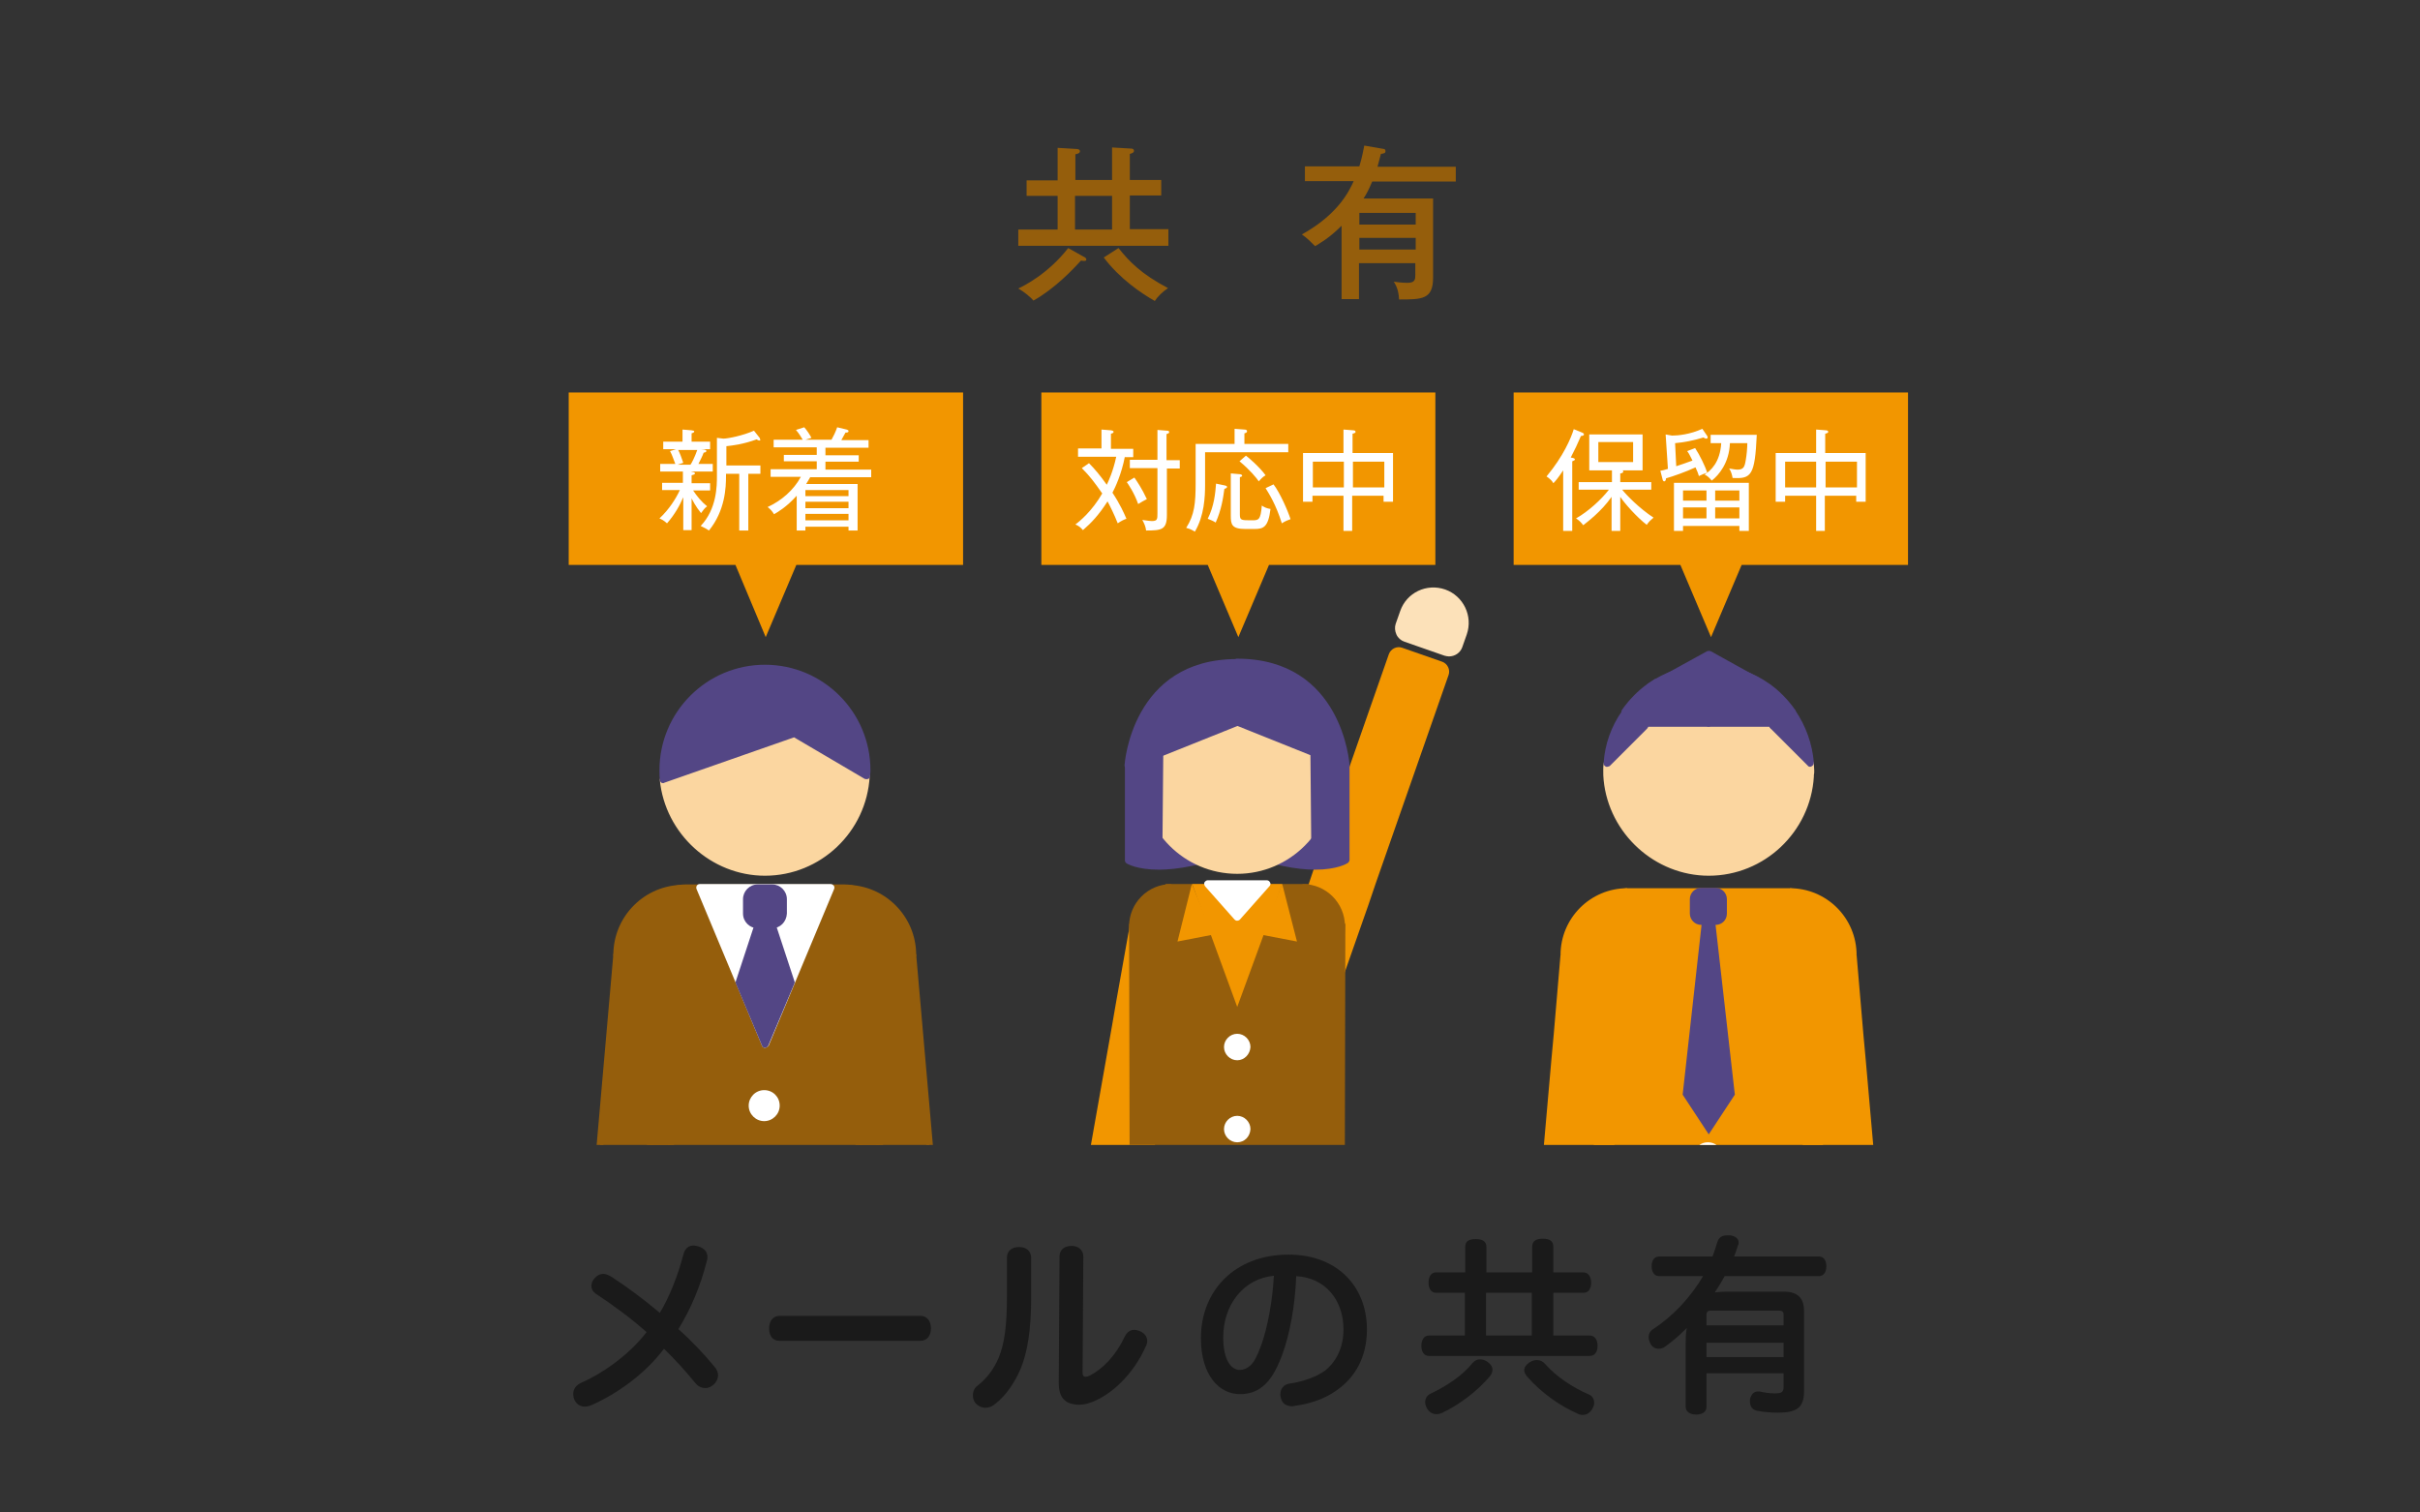 <?xml version="1.0" encoding="utf-8"?>
<!-- Generator: Adobe Illustrator 23.0.3, SVG Export Plug-In . SVG Version: 6.00 Build 0)  -->
<svg version="1.1" xmlns="http://www.w3.org/2000/svg" xmlns:xlink="http://www.w3.org/1999/xlink" x="0px" y="0px"
	 viewBox="0 0 640 400" style="enable-background:new 0 0 640 400;" xml:space="preserve">
<rect x="0" y="0" width="640" height="400" fill="#333333" stroke="none"/>
<style type="text/css">
	.st0{display:none;}
	.st1{fill:#1A1A1A;}
	.st2{fill:#955E0C;}
	.st3{clip-path:url(#SVGID_2_);}
	.st4{fill:#FBD6A0;}
	.st5{fill:#534685;}
	.st6{fill:#FFFFFF;}
	.st7{fill:#FCE1B9;}
	.st8{fill:#F29600;}
</style>
<g id="ガイドライン_2_" class="st0">
</g>
<g id="中心線" class="st0">
</g>
<g id="レイヤー_3">
	<g>
		<g>
			<path class="st1" d="M156.2,371.7c-0.5,0.2-1,0.3-1.5,0.3c-1.1,0-2.1-0.5-2.7-1.6c-0.3-0.6-0.4-1.2-0.4-1.8
				c0-1.2,0.7-2.2,1.9-2.8c5.7-2.5,12.6-7.2,17.5-13.5c-4.3-3.8-8.8-7.1-13.5-10.2c-0.7-0.5-1.1-1.2-1.1-2c0-0.7,0.3-1.5,0.9-2.1
				c0.6-0.7,1.4-1.1,2.2-1.1c0.7,0,1.4,0.3,2.1,0.7c4.2,2.7,8.6,6,12.9,9.6c2.6-4.3,4.7-9.7,6.2-15.3c0.4-1.7,1.4-2.5,2.7-2.5
				c0.4,0,0.8,0.1,1.2,0.2c1.7,0.5,2.5,1.5,2.5,2.9c0,0.4-0.1,0.7-0.2,1.1c-1.6,6.4-4.3,12.8-7.5,17.9c3.5,3.1,6.8,6.6,9.6,10
				c0.6,0.7,0.9,1.5,0.9,2.2c0,0.9-0.4,1.8-1.2,2.5c-0.7,0.6-1.4,0.9-2.2,0.9c-0.9,0-1.8-0.4-2.5-1.2c-2.7-3.3-5.5-6.4-8.4-9.2
				C170.5,363.5,162.9,368.8,156.2,371.7z"/>
			<path class="st1" d="M206.1,354.6c-1.8,0-2.7-1.4-2.7-3.3c0-1.9,1-3.3,2.8-3.3h37.2c1.8,0,2.8,1.4,2.8,3.3c0,1.9-1,3.3-2.8,3.3
				H206.1z"/>
			<path class="st1" d="M266.3,332.6c0-1.8,1.3-2.8,3.2-2.8c1.9,0,3.2,1,3.2,2.9v10.6c0,8.5-1,14.3-2.7,18.5
				c-1.6,3.8-3.9,7.2-6.7,9.4c-0.9,0.8-1.8,1.1-2.7,1.1c-1,0-1.8-0.4-2.5-1.1c-0.6-0.6-0.8-1.4-0.8-2.2c0-1,0.4-2,1.3-2.6
				c2.2-1.7,4.2-4.2,5.5-7.3c1.5-3.6,2.2-8.3,2.2-16.1V332.6z M280.2,332.3c0-1.7,1.2-2.8,3.2-2.8c1.8,0,3.1,1.1,3.1,2.8l-0.2,30.8
				c0,0.7,0.3,1,0.8,1c0.3,0,0.7-0.1,1.1-0.3c3.5-1.8,6.9-5.3,9.3-10.4c0.6-1.2,1.5-1.7,2.5-1.7c0.5,0,1.1,0.2,1.6,0.4
				c1.2,0.6,1.8,1.5,1.8,2.5c0,0.5-0.1,1-0.4,1.5c-3.2,7.3-9.3,13.2-15.1,15c-0.9,0.3-1.8,0.4-2.6,0.4c-1.2,0-2.3-0.3-3.1-0.7
				c-1.4-0.9-2.2-2.3-2.2-5c0-0.1,0-0.2,0-0.3L280.2,332.3z"/>
			<path class="st1" d="M339.1,358.3c-1.7,4.5-3.3,6.9-5.2,8.4c-1.7,1.4-3.7,2-6,2c-5.4,0-10.3-4.9-10.3-14.8
				c0-12.6,9-22.1,23.2-22.1c12.6,0,20.7,8.2,20.7,19.8c0,7.3-3.1,12.8-8.3,16.3c-3,2.1-6.9,3.4-10.8,3.9c-0.3,0.1-0.5,0.1-0.7,0.1
				c-1.5,0-2.7-0.7-3-2.4c-0.1-0.3-0.1-0.5-0.1-0.7c0-1.5,0.9-2.7,2.5-2.9c3.5-0.5,6.9-1.7,9.3-3.4c2.9-2.3,4.9-6,4.9-10.9
				c0-7.9-4.9-13.7-12.5-14.1C342.5,345.4,341.1,352.8,339.1,358.3z M323.5,353.7c0,6,2.1,8.6,4.4,8.6c1,0,1.9-0.4,2.8-1.2
				c1-0.9,1.9-2.7,2.9-5.5c1.6-4.5,2.9-11.3,3.3-18.2C329.1,338.1,323.5,344.8,323.5,353.7z"/>
			<path class="st1" d="M420.4,353.2c1.4,0,2.1,1.2,2.1,2.7c0,1.6-0.7,2.7-2.1,2.7h-42.5c-1.3,0-2-1.1-2-2.7c0-1.5,0.7-2.7,2-2.7
				h9.5v-11.3h-7.6c-1.3,0-2-1.1-2-2.7c0-1.6,0.7-2.7,2-2.7h7.7v-6.7c0-1.6,1-2.1,2.8-2.1s2.8,0.6,2.8,2.1v6.7h12.1v-6.7
				c0-1.6,1-2.2,2.8-2.2c1.9,0,2.8,0.6,2.8,2.2v6.7h7.9c1.3,0,2.1,1.1,2.1,2.7c0,1.6-0.7,2.7-2,2.7h-8v11.3H420.4z M394.7,362.3
				c0,0.6-0.3,1.2-0.7,1.7c-3.2,3.8-8,7.5-12.7,9.7c-0.5,0.2-0.9,0.3-1.4,0.3c-1,0-1.9-0.5-2.5-1.5c-0.3-0.6-0.5-1.1-0.5-1.7
				c0-0.9,0.5-1.8,1.4-2.2c4.2-2,8.5-4.8,11.1-8.1c0.6-0.7,1.3-1,2-1c0.6,0,1.3,0.2,1.9,0.6C394.3,360.8,394.7,361.5,394.7,362.3z
				 M405.1,341.9H393v11.3h12.1V341.9z M406.5,359.7c0.8,0,1.5,0.3,2.1,1c3.1,3.5,7.3,6.2,11.6,8.1c1,0.4,1.4,1.3,1.4,2.2
				c0,0.6-0.2,1.1-0.5,1.6c-0.6,1.1-1.6,1.6-2.5,1.6c-0.5,0-0.9-0.1-1.3-0.3c-5-2.2-9.8-5.7-13.4-9.8c-0.5-0.6-0.8-1.2-0.8-1.7
				c0-0.8,0.5-1.5,1.4-2.1C405.3,359.8,405.9,359.7,406.5,359.7z"/>
			<path class="st1" d="M445.8,355.2c0-1.1,0-2.6,0.3-4c-1.8,1.8-3.7,3.5-5.7,4.9c-0.5,0.4-1.1,0.6-1.7,0.6c-0.9,0-1.7-0.4-2.2-1.3
				c-0.3-0.6-0.5-1.2-0.5-1.8c0-0.8,0.4-1.6,1.2-2.1c5.5-3.6,10-8.6,13.2-14h-11.6c-1.3,0-2-1.1-2-2.6c0-1.6,0.7-2.6,2-2.6h14.1
				c0.5-1.3,0.9-2.6,1.3-3.9c0.4-1.2,1.3-1.7,2.6-1.7c0.3,0,0.6,0,0.8,0c1.6,0.3,2.2,1,2.2,1.9c0,0.3,0,0.5-0.2,0.8
				c-0.3,1-0.6,1.9-1,2.9H481c1.3,0,2,1,2,2.6c0,1.5-0.7,2.6-2,2.6h-24.9c-0.8,1.5-1.7,2.9-2.6,4.3c0.9-0.1,2.1-0.2,3-0.2h15.3
				c3.6,0,5.3,1.7,5.3,5.1v21.3c0,4.3-2,5.6-6.9,5.6c-2,0-4-0.2-5.5-0.5c-1.1-0.2-1.9-1-1.9-2.4c0-0.2,0-0.4,0-0.6
				c0.3-1.4,1.1-2.1,2-2.1c0.2,0,0.4,0,0.6,0c1.2,0.3,2.6,0.5,3.9,0.5c1.9,0,2.4-0.3,2.4-1.8v-3.5h-20.4v8.9c0,1.3-1.1,2-2.7,2
				c-1.7,0-2.8-0.8-2.8-2V355.2z M471.7,347.8c0-0.9-0.4-1.2-1.3-1.2h-17.8c-1,0-1.3,0.3-1.3,1.2v2.7h20.4V347.8z M451.3,358.9h20.4
				v-3.8h-20.4V358.9z"/>
		</g>
	</g>
	<g id="レイヤー_49">
		<g id="_x31_">
			<g>
				<g>
					<g>
						<path class="st2" d="M286.6,67.9c0.3,0.1,0.7,0.4,0.7,0.7c0,0.4-0.3,0.4-0.6,0.4c-0.2,0-0.5,0-0.8-0.1
							c-2.1,2.3-6.9,7.4-12.6,10.6c-0.8-1-2.6-2.4-4-3.2c1.5-0.7,7.9-3.9,13.2-10.7L286.6,67.9z M294.1,47.6V39l5.1,0.3
							c0.4,0,0.7,0.2,0.7,0.6c0,0.5-0.7,0.7-1.1,0.8v6.9h8.3v4.1h-8.3v8.9H309V65h-39.7v-4.3h10.4v-8.9h-8.2v-4.1h8.2v-8.6l5,0.3
							c0.3,0,0.9,0.1,0.9,0.6c0,0.5-0.6,0.7-1.2,0.8v6.8H294.1z M284.3,51.8v8.9h9.8v-8.9H284.3z M295.8,65.6
							c2.8,3.5,5.9,6.8,13.1,10.6c-1.4,0.9-2.8,2.3-3.5,3.4c-3.5-2-9.2-5.8-13.5-11.5L295.8,65.6z"/>
						<path class="st2" d="M365.4,39.3c0.9,0.1,1,0.2,1,0.7c0,0.5-0.4,0.6-1.2,0.7c-0.5,1.9-0.7,2.7-0.9,3.4H385V48h-22.1
							c-1,2.4-1.7,3.6-2.3,4.5H379v20.9c0,5.8-2.9,5.8-9,5.8c-0.1-2.1-0.6-3.5-1.4-4.7c0.7,0.1,2.3,0.3,3.6,0.3c2.1,0,2.1-1,2.1-2.2
							v-3h-14.9v9.5h-4.6V59.7c-3.4,3.4-5.9,4.7-7,5.4c-1.4-1.4-2.1-2.1-3.5-3.1c9.7-5.4,12.5-11.5,13.7-14.1h-12.9V44h14.4
							c0.9-3,1-4.2,1.3-5.5L365.4,39.3z M374.4,59.4v-3.1h-14.9v3.1H374.4z M359.5,62.9V66h14.9v-3.1H359.5z"/>
					</g>
				</g>
				<g>
					<defs>
						<rect id="SVGID_1_" x="126.1" y="124.5" width="398.9" height="178.3"/>
					</defs>
					<clipPath id="SVGID_2_">
						<use xlink:href="#SVGID_1_"  style="overflow:visible;"/>
					</clipPath>
					<g class="st3">
						<g>
							<g>
								<path class="st4" d="M175.4,206.2c1.3,13.7,12.9,24.5,26.8,24.5c14.3,0,26.1-11.3,26.9-25.4l-19-11.2L175.4,206.2z"/>
								<path class="st4" d="M202.3,231.6c-14.2,0-26.4-11.1-27.8-25.3c0-0.4,0.2-0.8,0.6-0.9l34.7-12.2c0.3-0.1,0.5-0.1,0.8,0.1
									l19,11.2c0.3,0.2,0.5,0.5,0.4,0.8C229.2,220,217,231.6,202.3,231.6z M176.4,206.8c1.6,12.9,12.8,22.9,25.9,22.9
									c13.6,0,24.9-10.5,26-24L210,195L176.4,206.8z"/>
							</g>
							<g>
								<path class="st5" d="M202.3,176.7c-14.8,0-27,12.1-27,27c0,0.8,0.1,1.7,0.1,2.5l34.7-12.2l19,11.2c0-0.5,0.1-1,0.1-1.6
									C229.3,188.8,217.1,176.7,202.3,176.7z"/>
								<path class="st5" d="M175.4,207.1c-0.2,0-0.3,0-0.5-0.1c-0.2-0.2-0.4-0.4-0.4-0.7c-0.1-0.9-0.1-1.7-0.1-2.6
									c0-15.4,12.5-27.9,27.9-27.9s27.9,12.5,27.9,27.9c0,0.4,0,0.8-0.1,1.2l0,0.4c0,0.3-0.2,0.6-0.5,0.7s-0.6,0.1-0.9,0L210,195
									L175.7,207C175.6,207.1,175.5,207.1,175.4,207.1z M202.3,177.6c-14.4,0-26.1,11.7-26.1,26.1c0,0.4,0,0.8,0,1.2l33.6-11.8
									c0.3-0.1,0.5-0.1,0.8,0.1l17.7,10.5c0,0,0,0,0,0C228.3,189.3,216.6,177.6,202.3,177.6z"/>
							</g>
						</g>
						<g>
							<path class="st2" d="M181.3,359.5h42c5.1,0,9.3-4.2,9.3-9.3V244.1c0-5.1-4.2-9.3-9.3-9.3h-42c-5.1,0-9.3,4.2-9.3,9.3v106.1
								C172,355.3,176.1,359.5,181.3,359.5z"/>
							<path class="st2" d="M223.3,360.4h-42c-5.6,0-10.2-4.6-10.2-10.2V244.1c0-5.6,4.6-10.2,10.2-10.2h42
								c5.6,0,10.2,4.6,10.2,10.2v106.1C233.5,355.8,228.9,360.4,223.3,360.4z M181.3,235.8c-4.6,0-8.4,3.8-8.4,8.4v106.1
								c0,4.6,3.8,8.4,8.4,8.4h42c4.6,0,8.4-3.8,8.4-8.4V244.1c0-4.6-3.8-8.4-8.4-8.4H181.3z"/>
						</g>
						<g>
							<path class="st6" d="M202.3,234.9H185l10.4,25l6.9,16.4l6.9-16.4l10.4-25H202.3z"/>
							<path class="st6" d="M202.3,277.1L202.3,277.1c-0.4,0-0.7-0.2-0.8-0.6l-17.3-41.4c-0.1-0.3-0.1-0.6,0.1-0.9
								c0.2-0.3,0.5-0.4,0.8-0.4h34.6c0.3,0,0.6,0.2,0.8,0.4c0.2,0.3,0.2,0.6,0.1,0.9l-17.3,41.4C203,276.9,202.6,277.1,202.3,277.1
								z M186.4,235.8l15.9,38.1l15.9-38.1H186.4z"/>
						</g>
						<g>
							<path class="st2" d="M180.8,252.5v-17.7c-9.8,0-17.7,7.9-17.7,17.7H180.8z"/>
							<path class="st2" d="M180.8,253.5h-17.7c-0.5,0-0.9-0.4-0.9-0.9c0-10.3,8.3-18.6,18.6-18.6c0.5,0,0.9,0.4,0.9,0.9v17.7
								C181.7,253,181.3,253.5,180.8,253.5z M164,251.6h15.8v-15.8C171.4,236.2,164.5,243.1,164,251.6z"/>
						</g>
						<g>
							<path class="st2" d="M223.8,252.5v-17.7c9.8,0,17.7,7.9,17.7,17.7H223.8z"/>
							<path class="st2" d="M241.4,253.5h-17.7c-0.5,0-0.9-0.4-0.9-0.9v-17.7c0-0.5,0.4-0.9,0.9-0.9c10.3,0,18.6,8.3,18.6,18.6
								C242.4,253,241.9,253.5,241.4,253.5z M224.7,251.6h15.8c-0.5-8.5-7.3-15.4-15.8-15.8V251.6z"/>
						</g>
						<g>
							<path class="st6" d="M205.2,292.5c0,1.7-1.4,3.1-3.1,3.1c-1.7,0-3.1-1.4-3.1-3.1c0-1.7,1.4-3.1,3.1-3.1
								C203.8,289.3,205.2,290.7,205.2,292.5z"/>
							<path class="st6" d="M202.1,296.5c-2.2,0-4.1-1.8-4.1-4.1c0-2.2,1.8-4.1,4.1-4.1s4.1,1.8,4.1,4.1
								C206.2,294.7,204.3,296.5,202.1,296.5z M202.1,290.2c-1.2,0-2.2,1-2.2,2.2c0,1.2,1,2.2,2.2,2.2c1.2,0,2.2-1,2.2-2.2
								C204.3,291.2,203.3,290.2,202.1,290.2z"/>
						</g>
						<g>
							<path class="st6" d="M205.2,315.7c0,1.7-1.4,3.1-3.1,3.1c-1.7,0-3.1-1.4-3.1-3.1c0-1.7,1.4-3.1,3.1-3.1
								C203.8,312.5,205.2,313.9,205.2,315.7z"/>
							<path class="st6" d="M202.1,319.7c-2.2,0-4.1-1.8-4.1-4.1c0-2.2,1.8-4.1,4.1-4.1s4.1,1.8,4.1,4.1
								C206.2,317.9,204.3,319.7,202.1,319.7z M202.1,313.4c-1.2,0-2.2,1-2.2,2.2c0,1.2,1,2.2,2.2,2.2c1.2,0,2.2-1,2.2-2.2
								C204.3,314.4,203.3,313.4,202.1,313.4z"/>
						</g>
						<g>
							<path class="st6" d="M205.2,338.8c0,1.7-1.4,3.1-3.1,3.1c-1.7,0-3.1-1.4-3.1-3.1c0-1.7,1.4-3.1,3.1-3.1
								C203.8,335.7,205.2,337.1,205.2,338.8z"/>
							<path class="st6" d="M202.1,342.9c-2.2,0-4.1-1.8-4.1-4.1s1.8-4.1,4.1-4.1s4.1,1.8,4.1,4.1S204.3,342.9,202.1,342.9z
								 M202.1,336.6c-1.2,0-2.2,1-2.2,2.2s1,2.2,2.2,2.2c1.2,0,2.2-1,2.2-2.2S203.3,336.6,202.1,336.6z"/>
						</g>
						<g>
							<path class="st2" d="M176.2,359.5v115.9c0,1.6,1.3,3,3,3h15.8c1.6,0,3-1.3,3-3V359.5H176.2z"/>
							<path class="st2" d="M194.9,479.3h-15.8c-2.1,0-3.9-1.7-3.9-3.9V359.5c0-0.5,0.4-0.9,0.9-0.9h21.7c0.5,0,0.9,0.4,0.9,0.9
								v115.9C198.8,477.6,197.1,479.3,194.9,479.3z M177.1,360.4v115c0,1.1,0.9,2.1,2.1,2.1h15.8c1.1,0,2.1-0.9,2.1-2.1v-115H177.1
								z"/>
						</g>
						<g>
							<path class="st5" d="M163.5,499.3h31.5c1.6,0,3-1.3,3-3v-10.6c0-1.6-1.3-3-3-3l-26.4,0c-5.8,0-11,4.7-11,10.5l0,0
								C157.5,496.6,160.2,499.3,163.5,499.3L163.5,499.3z"/>
							<path class="st5" d="M194.9,500.2h-31.5c-3.8,0-6.9-3.1-6.9-6.9c0-6.2,5.5-11.4,12-11.4l26.4,0c2.1,0,3.9,1.7,3.9,3.9v10.6
								C198.8,498.4,197.1,500.2,194.9,500.2z M168.5,483.7c-5.5,0-10.1,4.4-10.1,9.6c0,2.8,2.3,5.1,5.1,5.1h31.5
								c1.1,0,2.1-0.9,2.1-2.1v-10.6c0-1.1-0.9-2.1-2.1-2.1L168.5,483.7z"/>
						</g>
						<g>
							<path class="st2" d="M228.4,359.5v115.9c0,1.6-1.3,3-3,3h-15.8c-1.6,0-3-1.3-3-3V359.5H228.4z"/>
							<path class="st2" d="M225.4,479.3h-15.8c-2.1,0-3.9-1.7-3.9-3.9V359.5c0-0.5,0.4-0.9,0.9-0.9h21.7c0.5,0,0.9,0.4,0.9,0.9
								v115.9C229.3,477.6,227.6,479.3,225.4,479.3z M207.6,360.4v115c0,1.1,0.9,2.1,2.1,2.1h15.8c1.1,0,2.1-0.9,2.1-2.1v-115H207.6
								z"/>
						</g>
						<g>
							<path class="st5" d="M241.1,499.3h-31.5c-1.6,0-3-1.3-3-3v-10.6c0-1.6,1.3-3,3-3l26.4,0c5.8,0,11,4.7,11,10.5l0,0
								C247.1,496.6,244.4,499.3,241.1,499.3L241.1,499.3z"/>
							<path class="st5" d="M241.1,500.2h-31.5c-2.1,0-3.9-1.7-3.9-3.9v-10.6c0-2.1,1.7-3.9,3.9-3.9l26.4,0c6.5,0,12,5.2,12,11.4
								C248,497.1,244.9,500.2,241.1,500.2z M236,483.7l-26.4,0c-1.1,0-2.1,0.9-2.1,2.1v10.6c0,1.1,0.9,2.1,2.1,2.1h31.5
								c2.8,0,5.1-2.3,5.1-5.1C246.2,488.1,241.5,483.7,236,483.7z"/>
						</g>
						<g>
							<g>
								<path class="st5" d="M204.2,234.9h-3.8c-1.6,0-3,1.3-3,3v3.8c0,1.6,1.3,3,3,3h3.8c1.6,0,3-1.3,3-3v-3.8
									C207.1,236.2,205.8,234.9,204.2,234.9z"/>
								<path class="st5" d="M204.2,245.5h-3.8c-2.1,0-3.9-1.7-3.9-3.9v-3.8c0-2.1,1.7-3.9,3.9-3.9h3.8c2.1,0,3.9,1.7,3.9,3.9v3.8
									C208,243.8,206.3,245.5,204.2,245.5z M200.3,235.8c-1.1,0-2.1,0.9-2.1,2.1v3.8c0,1.1,0.9,2.1,2.1,2.1h3.8
									c1.1,0,2.1-0.9,2.1-2.1v-3.8c0-1.1-0.9-2.1-2.1-2.1H200.3z"/>
							</g>
							<g>
								<polygon class="st5" points="204.1,244.6 200.4,244.6 195.4,259.8 202.3,276.2 209.1,259.8 								"/>
								<path class="st5" d="M202.3,277.1c-0.4,0-0.7-0.2-0.8-0.6l-6.9-16.4c-0.1-0.2-0.1-0.4,0-0.6l5-15.2c0.1-0.4,0.5-0.6,0.9-0.6
									h3.7c0.4,0,0.7,0.3,0.9,0.6l5,15.2c0.1,0.2,0.1,0.4,0,0.6l-6.9,16.4C203,276.9,202.6,277.1,202.3,277.1z M196.4,259.8
									l5.9,14.1l5.9-14.1l-4.7-14.2h-2.4L196.4,259.8z"/>
							</g>
						</g>
						<g>
							<path class="st7" d="M169.3,355.6c0.1-1.7-1.1-3.2-2.8-3.3l-12.4-1.1c-1.7-0.1-3.2,1.1-3.3,2.8l-0.4,4
								c-0.4,5.1,3.3,9.6,8.5,10.1c5.1,0.4,9.6-3.3,10.1-8.5L169.3,355.6z"/>
							<path class="st7" d="M159.7,369c-0.3,0-0.6,0-0.9,0c-2.7-0.2-5.2-1.5-6.9-3.6c-1.8-2.1-2.6-4.7-2.3-7.5l0.4-4
								c0.2-2.2,2.1-3.8,4.3-3.6l12.4,1.1c2.2,0.2,3.8,2.1,3.6,4.3l0,0l-0.4,4c-0.2,2.7-1.5,5.2-3.6,6.9
								C164.4,368.2,162.1,369,159.7,369z M153.8,352.1c-1.1,0-2.1,0.8-2.2,2l-0.4,4c-0.2,2.2,0.5,4.4,1.9,6.1
								c1.4,1.7,3.5,2.8,5.7,3c2.2,0.2,4.4-0.5,6.1-1.9c1.7-1.4,2.8-3.5,3-5.7l0.4-4c0.1-1.2-0.8-2.2-2-2.3l-12.4-1.1
								C153.9,352.1,153.9,352.1,153.8,352.1z M169.3,355.6L169.3,355.6L169.3,355.6z"/>
						</g>
						<g>
							<path class="st2" d="M163.1,252.5l-1.8,21.1l-0.6,6.5l-5.7,64.8c-0.1,1.7,1.1,3.2,2.8,3.3l12.4,1.1c1.7,0.1,3.2-1.1,3.3-2.8
								l5.7-64.8l0.6-6.5l1.8-21.1L163.1,252.5z"/>
							<path class="st2" d="M170.5,350.3c-0.1,0-0.2,0-0.4,0l-12.4-1.1c-1.1-0.1-2-0.6-2.7-1.4s-1-1.8-0.9-2.9l8.1-92.4
								c0-0.5,0.5-0.8,1-0.8l18.5,1.6c0.2,0,0.5,0.1,0.6,0.3c0.2,0.2,0.2,0.4,0.2,0.7l-8.1,92.4c-0.1,1.1-0.6,2-1.4,2.7
								C172.3,349.9,171.4,350.3,170.5,350.3z M163.9,253.5l-8,91.5c-0.1,0.6,0.1,1.1,0.5,1.6c0.4,0.4,0.9,0.7,1.5,0.8l12.4,1.1
								c0.6,0,1.1-0.1,1.6-0.5c0.4-0.4,0.7-0.9,0.8-1.5l8-91.5L163.9,253.5z"/>
						</g>
						<g>
							<path class="st7" d="M235.3,355.6c-0.1-1.7,1.1-3.2,2.8-3.3l12.4-1.1c1.7-0.1,3.2,1.1,3.3,2.8l0.4,4
								c0.5,5.1-3.3,9.6-8.5,10.1c-5.1,0.4-9.6-3.3-10.1-8.5L235.3,355.6z"/>
							<path class="st7" d="M244.9,369c-2.4,0-4.7-0.8-6.5-2.4c-2.1-1.8-3.4-4.2-3.6-6.9l-0.4-4c-0.1-1.1,0.2-2.1,0.9-2.9
								c0.7-0.8,1.6-1.3,2.7-1.4l12.4-1.1c1.1-0.1,2.1,0.2,2.9,0.9c0.8,0.7,1.3,1.6,1.4,2.7l0.4,4c0.2,2.7-0.6,5.4-2.3,7.4
								c-1.8,2.1-4.2,3.4-6.9,3.6C245.5,369,245.2,369,244.9,369z M250.7,352.1c-0.1,0-0.1,0-0.2,0l-12.4,1.1
								c-0.6,0-1.1,0.3-1.5,0.8c-0.4,0.4-0.5,1-0.5,1.6l0,0l0.4,4c0.2,2.2,1.2,4.3,3,5.7c1.7,1.4,3.9,2.1,6.1,1.9
								c2.2-0.2,4.3-1.2,5.7-3c1.4-1.7,2.1-3.9,1.9-6.1l-0.4-4c-0.1-0.6-0.3-1.1-0.8-1.5C251.7,352.3,251.2,352.1,250.7,352.1z"/>
						</g>
						<g>
							<path class="st2" d="M241.4,252.5l1.8,21.1l0.6,6.5l5.7,64.8c0.1,1.7-1.1,3.2-2.8,3.3l-12.4,1.1c-1.7,0.1-3.2-1.1-3.3-2.8
								l-5.7-64.8l-0.6-6.5l-1.8-21.1L241.4,252.5z"/>
							<path class="st2" d="M234.1,350.3c-0.9,0-1.8-0.3-2.6-0.9c-0.8-0.7-1.3-1.6-1.4-2.7l-8.1-92.4c0-0.2,0.1-0.5,0.2-0.7
								c0.2-0.2,0.4-0.3,0.6-0.3l18.5-1.6c0.5,0,0.9,0.3,1,0.8l8.1,92.4c0.1,1.1-0.2,2.1-0.9,2.9c-0.7,0.8-1.6,1.3-2.7,1.4
								l-12.4,1.1C234.3,350.3,234.2,350.3,234.1,350.3z M223.9,255l8,91.5c0.1,0.6,0.3,1.1,0.8,1.5c0.4,0.4,1,0.5,1.6,0.5l12.4-1.1
								c0.6,0,1.1-0.3,1.5-0.8c0.4-0.4,0.5-1,0.5-1.6l-8-91.5L223.9,255z"/>
						</g>
					</g>
					<g class="st3">
						<g>
							<path class="st7" d="M385.8,170.8c-0.5,1.4-2.1,2.2-3.5,1.7l-10.6-3.7c-1.4-0.5-2.2-2.1-1.7-3.5l1.2-3.4
								c1.5-4.4,6.3-6.7,10.7-5.1c4.4,1.5,6.7,6.3,5.1,10.7L385.8,170.8z"/>
							<path class="st7" d="M383.2,173.6c-0.4,0-0.8-0.1-1.2-0.2l-10.6-3.7c-0.9-0.3-1.7-1-2.1-1.9c-0.4-0.9-0.5-1.9-0.2-2.8
								l1.2-3.4c1.7-4.9,7-7.4,11.9-5.7c4.8,1.7,7.4,7,5.7,11.9l-1.2,3.4c0,0,0,0,0,0C386.2,172.6,384.8,173.6,383.2,173.6z
								 M379.2,157.2c-3.1,0-5.9,1.9-7,5l-1.2,3.4c-0.2,0.5-0.1,0.9,0.1,1.4c0.2,0.4,0.6,0.8,1,0.9l10.6,3.7c0.9,0.3,2-0.2,2.3-1.1
								l1.2-3.4c1.3-3.9-0.7-8.1-4.5-9.4C380.8,157.3,380,157.2,379.2,157.2z M385.8,170.8L385.8,170.8L385.8,170.8z"/>
						</g>
						<path class="st8" d="M332.7,272l13.4-38.2l1.9-5.6l19.3-55.2c0.5-1.4,2.1-2.2,3.5-1.7l10.6,3.7c1.4,0.5,2.2,2.1,1.7,3.5
							l-19.3,55.2l-1.9,5.6l-13.4,38.2L332.7,272z"/>
						<g>
							<g>
								<path class="st5" d="M355.9,202.4v25c0,0-7.8,5.2-28.7-3.1v-38.1C327.1,186.2,342.8,182.8,355.9,202.4"/>
								<path class="st5" d="M347.8,230c-4.7,0-11.6-1.1-21-4.8c-0.4-0.1-0.6-0.5-0.6-0.9v-38.1c0-0.5,0.3-0.8,0.8-0.9
									c0.7-0.1,16.5-3.3,29.7,16.6c0.1,0.2,0.2,0.3,0.2,0.5v25c0,0.3-0.2,0.6-0.4,0.8C356.2,228.4,353.6,230,347.8,230z
									 M328.1,223.7c17,6.6,24.9,4,26.8,3.2v-24.2c-11-16.3-23.6-16-26.8-15.6V223.7z"/>
							</g>
							<g>
								<path class="st5" d="M298.4,202.4v25c0,0,7.8,5.2,28.7-3.1v-38.1C327.1,186.2,311.5,182.8,298.4,202.4"/>
								<path class="st5" d="M306.5,230c-5.9,0-8.5-1.6-8.6-1.7c-0.3-0.2-0.4-0.5-0.4-0.8v-25c0-0.2,0.1-0.4,0.2-0.5
									c13.3-19.9,29.1-16.7,29.7-16.6c0.4,0.1,0.8,0.5,0.8,0.9v38.1c0,0.4-0.2,0.7-0.6,0.9C318.1,228.9,311.2,230,306.5,230z
									 M299.4,226.9c1.9,0.8,9.8,3.4,26.8-3.2V187c-3.2-0.4-15.8-0.7-26.8,15.6V226.9z"/>
							</g>
							<g>
								<path class="st4" d="M351.5,205.8c0,13.5-10.9,24.4-24.4,24.4c-13.5,0-24.4-10.9-24.4-24.4c0-13.5,10.9-24.4,24.4-24.4
									C340.6,181.4,351.5,192.3,351.5,205.8z"/>
								<path class="st4" d="M327.2,231.1c-14,0-25.3-11.4-25.3-25.3s11.4-25.3,25.3-25.3c14,0,25.3,11.4,25.3,25.3
									S341.1,231.1,327.2,231.1z M327.2,182.4c-12.9,0-23.4,10.5-23.4,23.4s10.5,23.4,23.4,23.4c12.9,0,23.4-10.5,23.4-23.4
									S340.1,182.4,327.2,182.4z"/>
							</g>
							<g>
								<path class="st5" d="M327.1,190.9v-15.7c-27.2,0-28.7,27.2-28.7,27.2L327.1,190.9z"/>
								<path class="st5" d="M298.4,203.4c-0.2,0-0.4-0.1-0.6-0.2c-0.3-0.2-0.4-0.5-0.4-0.8c0-0.3,1.9-28.1,29.7-28.1
									c0.5,0,1,0.4,1,1v15.7c0,0.4-0.2,0.7-0.6,0.9l-28.7,11.5C298.7,203.3,298.5,203.4,298.4,203.4z M326.2,176.2
									c-21.7,0.5-25.9,19.2-26.7,24.8l26.7-10.7V176.2z M327.1,190.9L327.1,190.9L327.1,190.9z"/>
							</g>
							<g>
								<path class="st5" d="M327.1,190.9v-15.7c27.2,0,28.7,27.2,28.7,27.2L327.1,190.9z"/>
								<path class="st5" d="M355.9,203.4c-0.1,0-0.2,0-0.4-0.1l-28.7-11.5c-0.4-0.1-0.6-0.5-0.6-0.9v-15.7c0-0.5,0.4-1,1-1
									c27.8,0,29.7,27.8,29.7,28.1c0,0.3-0.1,0.6-0.4,0.8C356.3,203.3,356.1,203.4,355.9,203.4z M328.1,190.3l26.7,10.7
									c-0.8-5.6-4.9-24.2-26.7-24.8V190.3z"/>
							</g>
							<g>
								<path class="st5" d="M306.9,192.8l-0.3,33.3C306.5,226.1,290.9,206.2,306.9,192.8z"/>
								<path class="st5" d="M306.5,227c-0.3,0-0.6-0.1-0.8-0.4c-0.2-0.2-16.1-20.8,0.5-34.6c0.3-0.2,0.7-0.3,1-0.1
									c0.3,0.2,0.6,0.5,0.5,0.9l-0.3,33.3c0,0.4-0.3,0.8-0.6,0.9C306.7,227,306.6,227,306.5,227z M305.9,195
									c-9.8,9.9-3.6,22.8-0.3,28.1L305.9,195z"/>
							</g>
							<g>
								<path class="st5" d="M347.4,192.8l0.3,33.3C347.7,226.1,363.4,206.2,347.4,192.8z"/>
								<path class="st5" d="M347.7,227c-0.1,0-0.2,0-0.3,0c-0.4-0.1-0.6-0.5-0.6-0.9l-0.3-33.3c0-0.4,0.2-0.7,0.5-0.9
									c0.3-0.2,0.7-0.1,1,0.1c16.5,13.8,0.6,34.4,0.5,34.6C348.3,226.9,348,227,347.7,227z M348.3,195l0.3,28.1
									C352,217.7,358.2,204.9,348.3,195z"/>
							</g>
						</g>
						<g>
							<g>
								<path class="st7" d="M314.8,469.1c0.9,1,2.8,1.8,4.2,1.8h2.9c0.6,0,1.2,0.3,1.7,0.7v-80h-14.3l4.5,76.8
									C314.2,468.6,314.6,468.8,314.8,469.1L314.8,469.1z"/>
								<path class="st7" d="M323.6,472.6c-0.2,0-0.5-0.1-0.6-0.2c-0.2-0.2-0.6-0.4-1-0.4h-2.9c-1.6,0-3.8-0.9-4.9-2.1
									c0,0-0.1-0.1-0.1-0.1l0,0c-0.1-0.1-0.3-0.2-0.6-0.4c-0.3-0.1-0.5-0.5-0.6-0.8l-4.5-76.8c0-0.3,0.1-0.5,0.3-0.7
									c0.2-0.2,0.4-0.3,0.7-0.3h14.3c0.5,0,1,0.4,1,1v80c0,0.4-0.2,0.7-0.6,0.9C323.9,472.5,323.7,472.6,323.6,472.6z
									 M315.5,468.5c0.8,0.8,2.4,1.5,3.5,1.5h2.9c0.2,0,0.5,0,0.7,0.1v-77.5h-12.4l4.4,75.2C315,468,315.3,468.2,315.5,468.5
									l-0.7,0.7L315.5,468.5z"/>
							</g>
							<g>
								<path class="st5" d="M323.6,471.6c-0.4-0.4-1-0.7-1.7-0.7h-2.9c-1.4,0-3.3-0.8-4.2-1.8l0,0c-0.3-0.3-0.6-0.5-1-0.7
									c-0.9-0.4-2.1-0.5-3-0.1l-18,8.1c-1.3,0.6-2.3,2.2-2.3,3.5v1.3c0,1.4,1.1,2.5,2.5,2.5h28.9c1.4,0,2.5-1.1,2.5-2.5v-7.9
									C324.4,472.7,324.1,472.1,323.6,471.6z"/>
								<path class="st5" d="M321.9,484.8H293c-1.9,0-3.5-1.5-3.5-3.5V480c0-1.7,1.3-3.7,2.8-4.4l18-8.1c1.1-0.5,2.5-0.4,3.7,0.1
									c0.6,0.3,1,0.5,1.3,0.9c0.8,0.8,2.4,1.5,3.5,1.5h2.9c0.8,0,1.7,0.3,2.3,0.9l0,0c0.7,0.7,1.1,1.6,1.1,2.5v7.9
									C325.4,483.2,323.8,484.8,321.9,484.8z M312.1,469c-0.3,0-0.6,0.1-0.9,0.2l-18,8.1c-0.9,0.4-1.7,1.6-1.7,2.7v1.3
									c0,0.9,0.7,1.5,1.5,1.5h28.9c0.9,0,1.5-0.7,1.5-1.5v-7.9c0-0.4-0.2-0.8-0.5-1.1l0,0c-0.2-0.2-0.6-0.4-1-0.4h-2.9
									c-1.6,0-3.8-0.9-4.9-2.1c-0.2-0.2-0.4-0.3-0.7-0.5C313,469.1,312.5,469,312.1,469z"/>
							</g>
						</g>
						<g>
							<g>
								<path class="st7" d="M339.5,469.1c-0.9,1-2.8,1.8-4.2,1.8h-2.9c-0.6,0-1.2,0.3-1.7,0.7v-80h14.3l-4.5,76.8
									C340.2,468.6,339.8,468.8,339.5,469.1L339.5,469.1z"/>
								<path class="st7" d="M330.8,472.6c-0.1,0-0.3,0-0.4-0.1c-0.3-0.2-0.6-0.5-0.6-0.9v-80c0-0.5,0.4-1,1-1h14.3
									c0.3,0,0.5,0.1,0.7,0.3c0.2,0.2,0.3,0.5,0.3,0.7l-4.5,76.8c0,0.4-0.2,0.7-0.6,0.8c-0.3,0.1-0.6,0.3-0.7,0.5c0,0,0,0,0,0
									c-1.1,1.2-3.3,2.1-4.9,2.1h-2.9c-0.5,0-0.8,0.2-1,0.4C331.2,472.5,331,472.6,330.8,472.6z M331.7,392.6v77.5
									c0.2-0.1,0.5-0.1,0.7-0.1h2.9c1.1,0,2.8-0.7,3.5-1.5c0,0,0,0,0.1-0.1l0,0c0.2-0.2,0.4-0.4,0.8-0.6l4.4-75.2H331.7z"/>
							</g>
							<g>
								<path class="st5" d="M330.8,471.6c0.4-0.4,1-0.7,1.7-0.7h2.9c1.4,0,3.3-0.8,4.2-1.8l0,0c0.3-0.3,0.6-0.5,1-0.7
									c0.9-0.4,2.1-0.5,3-0.1l18,8.1c1.3,0.6,2.3,2.2,2.3,3.5v1.3c0,1.4-1.1,2.5-2.5,2.5h-28.9c-1.4,0-2.5-1.1-2.5-2.5v-7.9
									C329.9,472.7,330.3,472.1,330.8,471.6z"/>
								<path class="st5" d="M361.3,484.8h-28.9c-1.9,0-3.5-1.5-3.5-3.5v-7.9c0-1,0.4-1.9,1.1-2.5l0,0c0.7-0.6,1.5-0.9,2.3-0.9h2.9
									c1.1,0,2.8-0.7,3.5-1.5c0.3-0.4,0.8-0.7,1.4-0.9c1.2-0.6,2.6-0.6,3.7-0.1l18.1,8.1c1.6,0.7,2.8,2.7,2.8,4.4v1.3
									C364.8,483.2,363.3,484.8,361.3,484.8z M331.4,472.3c-0.3,0.3-0.5,0.7-0.5,1.1v7.9c0,0.9,0.7,1.5,1.5,1.5h28.9
									c0.9,0,1.5-0.7,1.5-1.5V480c0-1-0.8-2.2-1.7-2.7l-18.1-8.1c-0.6-0.3-1.4-0.2-2.2,0.1c-0.3,0.1-0.6,0.3-0.7,0.5
									c-1.1,1.2-3.3,2.1-4.9,2.1h-2.9C332,471.9,331.6,472.1,331.4,472.3L331.4,472.3z"/>
							</g>
						</g>
						<g>
							<path class="st2" d="M352.7,332.5v55.9c0,1.7-1.4,3.1-3.1,3.1h-44.8c-1.7,0-3.1-1.4-3.1-3.1v-55.9H352.7z"/>
							<path class="st2" d="M349.6,392.6h-44.8c-2.3,0-4.1-1.8-4.1-4.1v-55.9c0-0.5,0.4-1,1-1h51.1c0.5,0,1,0.4,1,1v55.9
								C353.7,390.7,351.8,392.6,349.6,392.6z M302.6,333.5v55c0,1.2,1,2.2,2.2,2.2h44.8c1.2,0,2.2-1,2.2-2.2v-55H302.6z"/>
						</g>
						<g>
							<path class="st7" d="M299,339.9c0.3-1.5-0.7-2.9-2.2-3.2l-11-1.9c-1.5-0.3-2.9,0.7-3.2,2.2l-0.6,3.6
								c-0.8,4.6,2.2,8.9,6.8,9.7c4.5,0.8,8.9-2.2,9.7-6.8L299,339.9z"/>
							<path class="st7" d="M290.1,351.4c-0.5,0-1.1,0-1.6-0.1c-2.5-0.4-4.6-1.8-6-3.8c-1.4-2-2-4.5-1.5-7l0.6-3.6
								c0.4-2,2.3-3.4,4.3-3l11,2c1,0.2,1.8,0.7,2.4,1.5c0.6,0.8,0.8,1.8,0.6,2.8l-0.6,3.6c-0.4,2.5-1.8,4.6-3.8,6
								C293.9,350.8,292,351.4,290.1,351.4z M285.2,335.7c-0.9,0-1.6,0.6-1.8,1.5l-0.6,3.6c-0.3,1.9,0.1,3.9,1.2,5.5
								c1.1,1.6,2.8,2.7,4.8,3c1.9,0.3,3.9-0.1,5.5-1.2c1.6-1.1,2.7-2.8,3-4.8l0.6-3.6l0,0c0.1-0.5,0-1-0.3-1.3
								c-0.3-0.4-0.7-0.7-1.2-0.7l-11-2C285.4,335.7,285.3,335.7,285.2,335.7z"/>
						</g>
						<path class="st8" d="M299.2,242.4l-4.1,23l-1,5.8l-10.2,57.6c-0.3,1.5,0.7,2.9,2.2,3.2l11,1.9c1.5,0.3,2.9-0.7,3.2-2.2
							l10.2-57.6l1-5.8l4.1-23L299.2,242.4z"/>
						<path class="st2" d="M309.8,233.8c-6.2,0-11.2,5-11.2,11.2c0,6.2,5,11.2,11.2,11.2V233.8z"/>
						<path class="st2" d="M346.1,233.8h-18.9h-18.9l-9.7,10.6l0.2,86.5c0,2.7,2.2,4.8,4.8,4.8h23.6h23.6c2.7,0,4.8-2.2,4.8-4.8
							l0.2-86.5L346.1,233.8z"/>
						<path class="st2" d="M344.5,233.8c6.2,0,11.2,5,11.2,11.2c0,6.2-5,11.2-11.2,11.2V233.8z"/>
						<g>
							<path class="st6" d="M329.9,276.9c0,1.5-1.2,2.7-2.7,2.7c-1.5,0-2.7-1.2-2.7-2.7c0-1.5,1.2-2.7,2.7-2.7
								C328.7,274.3,329.9,275.5,329.9,276.9z"/>
							<path class="st6" d="M327.2,280.4c-1.9,0-3.5-1.6-3.5-3.5c0-1.9,1.6-3.5,3.5-3.5c1.9,0,3.5,1.6,3.5,3.5
								C330.6,278.8,329.1,280.4,327.2,280.4z M327.2,275c-1,0-1.9,0.9-1.9,1.9c0,1,0.9,1.9,1.9,1.9c1.1,0,1.9-0.9,1.9-1.9
								C329.1,275.9,328.2,275,327.2,275z"/>
						</g>
						<g>
							<path class="st6" d="M329.9,298.6c0,1.5-1.2,2.7-2.7,2.7c-1.5,0-2.7-1.2-2.7-2.7c0-1.5,1.2-2.7,2.7-2.7
								C328.7,296,329.9,297.2,329.9,298.6z"/>
							<path class="st6" d="M327.2,302.1c-1.9,0-3.5-1.6-3.5-3.5c0-1.9,1.6-3.5,3.5-3.5c1.9,0,3.5,1.6,3.5,3.5
								C330.6,300.6,329.1,302.1,327.2,302.1z M327.2,296.7c-1,0-1.9,0.9-1.9,1.9c0,1,0.9,1.9,1.9,1.9c1.1,0,1.9-0.9,1.9-1.9
								C329.1,297.6,328.2,296.7,327.2,296.7z"/>
						</g>
						<g>
							<path class="st6" d="M329.9,320.4c0,1.5-1.2,2.7-2.7,2.7c-1.5,0-2.7-1.2-2.7-2.7c0-1.5,1.2-2.7,2.7-2.7
								C328.7,317.7,329.9,318.9,329.9,320.4z"/>
							<path class="st6" d="M327.2,323.8c-1.9,0-3.5-1.6-3.5-3.5c0-1.9,1.6-3.5,3.5-3.5c1.9,0,3.5,1.6,3.5,3.5
								C330.6,322.3,329.1,323.8,327.2,323.8z M327.2,318.5c-1,0-1.9,0.9-1.9,1.9c0,1.1,0.9,1.9,1.9,1.9c1.1,0,1.9-0.9,1.9-1.9
								C329.1,319.3,328.2,318.5,327.2,318.5z"/>
						</g>
						<path class="st8" d="M327.2,233.8h-11.9l11.9,32.5l11.9-32.5H327.2z"/>
						<polygon class="st8" points="315.2,233.8 311.4,249 320.7,247.2 						"/>
						<polygon class="st8" points="339.1,233.8 343,249 333.6,247.2 						"/>
						<g>
							<path class="st6" d="M327.2,233.8h-7.8l7.8,8.8l7.8-8.8H327.2z"/>
							<path class="st6" d="M327.2,243.5L327.2,243.5c-0.3,0-0.5-0.1-0.7-0.3l-7.8-8.8c-0.2-0.3-0.3-0.7-0.2-1
								c0.2-0.3,0.5-0.6,0.9-0.6H335c0.4,0,0.7,0.2,0.9,0.6c0.2,0.3,0.1,0.7-0.2,1l-7.8,8.8C327.7,243.4,327.4,243.5,327.2,243.5z
								 M321.5,234.8l5.7,6.4l5.7-6.4H321.5z"/>
						</g>
					</g>
					<g class="st3">
						<g>
							<path class="st8" d="M430.8,342.2h42c5.1,0,9.3-4.2,9.3-9.3v-88.7c0-5.1-4.2-9.3-9.3-9.3h-42c-5.1,0-9.3,4.2-9.3,9.3v88.7
								C421.6,338,425.7,342.2,430.8,342.2z"/>
							<path class="st8" d="M430.4,255.7v-20.8c-9.8,0-17.7,7.9-17.7,17.7L430.4,255.7z"/>
							<path class="st8" d="M473.3,255.7v-20.8c9.8,0,17.7,7.9,17.7,17.7L473.3,255.7z"/>
							<g>
								<path class="st6" d="M454.8,306.3c0,1.7-1.4,3.1-3.1,3.1c-1.7,0-3.1-1.4-3.1-3.1c0-1.7,1.4-3.1,3.1-3.1
									C453.4,303.1,454.8,304.5,454.8,306.3z"/>
								<path class="st6" d="M451.7,310.3c-2.2,0-4.1-1.8-4.1-4.1c0-2.2,1.8-4.1,4.1-4.1c2.2,0,4,1.8,4,4.1
									C455.7,308.5,453.9,310.3,451.7,310.3z M451.7,304c-1.2,0-2.2,1-2.2,2.2c0,1.2,1,2.2,2.2,2.2c1.2,0,2.2-1,2.2-2.2
									C453.9,305,452.9,304,451.7,304z"/>
							</g>
							<g>
								<path class="st6" d="M454.8,322.9c0,1.7-1.4,3.1-3.1,3.1c-1.7,0-3.1-1.4-3.1-3.1s1.4-3.1,3.1-3.1
									C453.4,319.7,454.8,321.1,454.8,322.9z"/>
								<path class="st6" d="M451.7,326.9c-2.2,0-4.1-1.8-4.1-4.1c0-2.2,1.8-4.1,4.1-4.1c2.2,0,4,1.8,4,4.1
									C455.7,325.1,453.9,326.9,451.7,326.9z M451.7,320.6c-1.2,0-2.2,1-2.2,2.2c0,1.2,1,2.2,2.2,2.2c1.2,0,2.2-1,2.2-2.2
									C453.9,321.6,452.9,320.6,451.7,320.6z"/>
							</g>
							<g>
								<path class="st2" d="M425.8,359.5v115.9c0,1.6,1.3,3,3,3h15.8c1.6,0,3-1.3,3-3V359.5H425.8z"/>
								<path class="st2" d="M444.5,479.3h-15.8c-2.1,0-3.9-1.7-3.9-3.9V359.5c0-0.5,0.4-0.9,0.9-0.9h21.7c0.5,0,0.9,0.4,0.9,0.9
									v115.9C448.4,477.6,446.7,479.3,444.5,479.3z M426.7,360.4v115c0,1.1,0.9,2.1,2.1,2.1h15.8c1.1,0,2.1-0.9,2.1-2.1v-115
									H426.7z"/>
							</g>
							<g>
								<path class="st5" d="M413,499.3h31.5c1.6,0,3-1.3,3-3v-10.6c0-1.6-1.3-3-3-3l-26.4,0c-5.8,0-11,4.7-11,10.5l0,0
									C407,496.6,409.7,499.3,413,499.3L413,499.3z"/>
								<path class="st5" d="M444.5,500.2H413c-3.8,0-6.9-3.1-6.9-6.9c0-6.2,5.5-11.4,12-11.4l26.4,0c2.1,0,3.9,1.7,3.9,3.9v10.6
									C448.4,498.4,446.7,500.2,444.5,500.2z M418.1,483.7c-5.5,0-10.1,4.4-10.1,9.6c0,2.8,2.3,5.1,5.1,5.1h31.5
									c1.1,0,2.1-0.9,2.1-2.1v-10.6c0-1.1-0.9-2.1-2.1-2.1L418.1,483.7z"/>
							</g>
							<g>
								<path class="st2" d="M478,359.5v115.9c0,1.6-1.3,3-3,3h-15.8c-1.6,0-3-1.3-3-3V359.5H478z"/>
								<path class="st2" d="M475,479.3h-15.8c-2.1,0-3.9-1.7-3.9-3.9V359.5c0-0.5,0.4-0.9,0.9-0.9H478c0.5,0,0.9,0.4,0.9,0.9v115.9
									C478.9,477.6,477.1,479.3,475,479.3z M457.1,360.4v115c0,1.1,0.9,2.1,2.1,2.1H475c1.1,0,2.1-0.9,2.1-2.1v-115H457.1z"/>
							</g>
							<g>
								<path class="st5" d="M490.7,499.3h-31.5c-1.6,0-3-1.3-3-3v-10.6c0-1.6,1.3-3,3-3l26.4,0c5.8,0,11,4.7,11,10.5l0,0
									C496.7,496.6,494,499.3,490.7,499.3L490.7,499.3z"/>
								<path class="st5" d="M490.7,500.2h-31.5c-2.1,0-3.9-1.7-3.9-3.9v-10.6c0-2.1,1.7-3.9,3.9-3.9l26.4,0c6.5,0,12,5.2,12,11.4
									C497.6,497.1,494.5,500.2,490.7,500.2z M485.6,483.7l-26.4,0c-1.1,0-2.1,0.9-2.1,2.1v10.6c0,1.1,0.9,2.1,2.1,2.1h31.5
									c2.8,0,5.1-2.3,5.1-5.1C495.8,488.1,491.1,483.7,485.6,483.7z"/>
							</g>
							<g>
								<path class="st7" d="M418.9,355.6c0.1-1.7-1.1-3.2-2.8-3.3l-12.4-1.1c-1.7-0.1-3.2,1.1-3.3,2.8l-0.4,4
									c-0.4,5.1,3.3,9.6,8.5,10.1c5.1,0.4,9.6-3.3,10.1-8.5L418.9,355.6z"/>
								<path class="st7" d="M409.3,369c-0.3,0-0.6,0-0.9,0c-2.7-0.2-5.2-1.5-6.9-3.6c-1.8-2.1-2.6-4.7-2.3-7.5l0.4-4
									c0.2-2.2,2.1-3.8,4.3-3.6l12.4,1.1c2.2,0.2,3.8,2.1,3.6,4.3l0,0l-0.4,4C418.9,365,414.5,369,409.3,369z M403.4,352.1
									c-1.1,0-2,0.8-2.1,2l-0.4,4c-0.2,2.2,0.5,4.4,1.9,6.1c1.4,1.7,3.5,2.8,5.7,3c4.6,0.4,8.7-3,9.1-7.6l0.4-4
									c0.1-1.2-0.8-2.2-2-2.3l-12.4-1.1C403.5,352.1,403.5,352.1,403.4,352.1z M418.9,355.6L418.9,355.6L418.9,355.6z"/>
							</g>
							<path class="st8" d="M412.7,252.5l-1.8,21.1l-0.6,6.5l-5.7,64.8c-0.1,1.7,1.1,3.2,2.8,3.3l12.4,1.1c1.7,0.1,3.2-1.1,3.3-2.8
								l5.7-64.8l0.6-6.5l1.8-21.1L412.7,252.5z"/>
							<g>
								<path class="st7" d="M484.8,355.6c-0.1-1.7,1.1-3.2,2.8-3.3l12.4-1.1c1.7-0.1,3.2,1.1,3.3,2.8l0.4,4
									c0.4,5.1-3.3,9.6-8.5,10.1c-5.1,0.4-9.6-3.3-10.1-8.5L484.8,355.6z"/>
								<path class="st7" d="M494.4,369c-2.4,0-4.7-0.8-6.5-2.4c-2.1-1.8-3.4-4.2-3.6-6.9l-0.4-4l0,0c-0.2-2.2,1.4-4.1,3.6-4.3
									l12.4-1.1c1.1-0.1,2.1,0.2,2.9,0.9c0.8,0.7,1.3,1.6,1.4,2.7l0.4,4c0.2,2.7-0.6,5.4-2.3,7.5c-1.8,2.1-4.2,3.4-6.9,3.6
									C495,369,494.7,369,494.4,369z M485.7,355.5l0.4,4c0.2,2.2,1.2,4.3,3,5.7c1.7,1.4,3.9,2.1,6.1,1.9c2.2-0.2,4.3-1.2,5.7-3
									c1.4-1.7,2.1-3.9,1.9-6.1l-0.4-4c-0.1-1.2-1.2-2.1-2.3-2l-12.4,1.1C486.5,353.3,485.6,354.4,485.7,355.5L485.7,355.5z"/>
							</g>
							<path class="st8" d="M491,252.5l1.8,21.1l0.6,6.5l5.7,64.8c0.1,1.7-1.1,3.2-2.8,3.3l-12.4,1.1c-1.7,0.1-3.2-1.1-3.3-2.8
								l-5.7-64.8l-0.6-6.5l-1.8-21.1L491,252.5z"/>
						</g>
						<path class="st5" d="M453.7,244.6L453.7,244.6c1.7,0,3-1.3,3-3v-3.8c0-1.6-1.3-3-3-3h-3.8c-1.6,0-3,1.3-3,3v3.8
							c0,1.6,1.3,3,3,3h0.1l-5,44.9l6.9,10.5l6.9-10.5L453.7,244.6z"/>
						<g>
							<g>
								<path class="st5" d="M465.7,180.6l-13.8-7.6l-13.8,7.6c4-2.4,8.8-3.9,13.8-3.9C456.9,176.7,461.6,178.1,465.7,180.6z"/>
								<path class="st5" d="M465.7,181.5c-0.1,0-0.3,0-0.4-0.1l-1.9-1c-7.2-3.6-15.9-3.6-23.1,0l-1.8,1c-0.4,0.2-1,0.1-1.2-0.3
									c-0.2-0.4-0.1-1,0.3-1.2c0.6-0.4,1.3-0.7,1.9-1.1l12-6.6c0.3-0.1,0.6-0.1,0.9,0l11.9,6.6c0.6,0.3,1.3,0.7,1.9,1.1
									c0.4,0.2,0.5,0.8,0.3,1.2C466.3,181.3,466,181.5,465.7,181.5z M451.9,174l-3.9,2.1c2.6-0.4,5.2-0.4,7.7,0L451.9,174z"/>
							</g>
							<g>
								<path class="st4" d="M478.7,201.8l-9.9-9.9l-0.5-0.5h-16.4h-16.4l-0.5,0.5l-9.9,9.9c0,0.6-0.1,1.2-0.1,1.8
									c0,0.8,0.1,1.7,0.1,2.5c1.3,13.7,12.9,24.5,26.8,24.5c14.3,0,26.1-11.3,26.9-25.4c0-0.5,0.1-1,0.1-1.6
									C478.8,203.1,478.8,202.5,478.7,201.8z"/>
								<path class="st4" d="M451.9,231.6c-14.2,0-26.4-11.1-27.8-25.3c-0.1-0.9-0.1-1.7-0.1-2.6c0-0.6,0-1.2,0.1-1.7
									c0-0.2,0.1-0.6,0.3-0.7l10.5-10.5c0.2-0.2,0.4-0.3,0.6-0.3h32.8c0.2,0,0.5,0.1,0.6,0.3l10.5,10.5c0.2,0.2,0.2,0.4,0.3,0.6
									l0,0.2c0,0.5,0.1,1.1,0.1,1.7c0,0.4,0,0.8-0.1,1.2l0,0.4C478.8,220,466.6,231.6,451.9,231.6z M425.9,202.3
									c0,0.5-0.1,1-0.1,1.4c0,0.8,0.1,1.6,0.1,2.4c1.2,13.3,12.6,23.7,25.9,23.7c13.8,0,25.2-10.8,26-24.6l0-0.4
									c0-0.4,0.1-0.7,0.1-1.1c0-0.5,0-1-0.1-1.4l-10-10h-32.1L425.9,202.3z"/>
							</g>
							<g>
								<path class="st5" d="M429.7,188.5c-2.7,3.9-4.4,8.4-4.7,13.4l9.9-9.9L429.7,188.5z"/>
								<path class="st5" d="M425,202.8c-0.1,0-0.3,0-0.4-0.1c-0.3-0.2-0.6-0.5-0.5-0.9c0.3-4.9,2-9.7,4.9-13.8
									c0.3-0.4,0.8-0.5,1.3-0.2l5.2,3.5c0.2,0.1,0.4,0.4,0.4,0.7c0,0.3-0.1,0.5-0.3,0.7l-9.9,9.9
									C425.4,202.7,425.2,202.8,425,202.8z M429.9,189.7c-1.9,3-3.2,6.2-3.7,9.6l7.3-7.3L429.9,189.7z"/>
							</g>
							<g>
								<path class="st5" d="M436.3,181.7l1.7-1.1C437.4,180.9,436.9,181.3,436.3,181.7z"/>
								<path class="st5" d="M436.3,182.6c-0.3,0-0.6-0.1-0.8-0.4c-0.3-0.4-0.2-1,0.2-1.3c0.6-0.4,1.2-0.8,1.8-1.2
									c0.4-0.3,1-0.1,1.2,0.3c0.3,0.4,0.1,1-0.3,1.2l-1.7,1.1C436.7,182.6,436.5,182.6,436.3,182.6z"/>
							</g>
							<g>
								<path class="st5" d="M435.4,191.4h16.4v-14.7c-5.1,0-9.8,1.4-13.8,3.9l-1.7,1.1c-2.6,1.8-4.8,4.1-6.6,6.7l5.2,3.5
									L435.4,191.4z"/>
								<path class="st5" d="M434.9,192.8c-0.2,0-0.3,0-0.5-0.2l-5.2-3.5c-0.2-0.1-0.3-0.3-0.4-0.6c0-0.2,0-0.5,0.1-0.7
									c1.9-2.7,4.2-5.1,6.9-7l1.7-1.1c4.4-2.6,9.3-4,14.3-4c0.5,0,0.9,0.4,0.9,0.9v14.7c0,0.5-0.4,0.9-0.9,0.9h-16l-0.3,0.3
									C435.4,192.7,435.1,192.8,434.9,192.8z M431,188.2l3.8,2.5l0,0c0.2-0.2,0.4-0.3,0.6-0.3h15.5v-12.8
									c-4.4,0.2-8.7,1.4-12.4,3.7l-1.7,1.1C434.6,184.1,432.6,186,431,188.2z"/>
							</g>
							<g>
								<path class="st5" d="M465.7,180.6l1.7,1.1C466.8,181.3,466.3,180.9,465.7,180.6z"/>
								<path class="st5" d="M467.4,182.6c-0.2,0-0.3,0-0.5-0.1l-1.7-1.1c-0.4-0.3-0.5-0.8-0.3-1.2c0.3-0.4,0.8-0.5,1.2-0.3
									c0.6,0.4,1.2,0.8,1.8,1.2c0.4,0.3,0.5,0.8,0.2,1.3C468,182.5,467.7,182.6,467.4,182.6z"/>
							</g>
							<g>
								<path class="st5" d="M478.7,201.8c-0.3-4.9-2-9.5-4.7-13.4l-5.2,3.5L478.7,201.8z"/>
								<path class="st5" d="M478.7,202.8c-0.2,0-0.5-0.1-0.6-0.3l-9.9-9.9c-0.2-0.2-0.3-0.5-0.3-0.7c0-0.3,0.2-0.5,0.4-0.7l5.2-3.5
									c0.4-0.3,1-0.2,1.3,0.2c2.8,4.1,4.5,8.9,4.9,13.8c0,0.4-0.2,0.7-0.5,0.9C479,202.7,478.9,202.8,478.7,202.8z M470.2,192.1
									l7.3,7.3c-0.6-3.4-1.9-6.7-3.7-9.6L470.2,192.1z"/>
							</g>
							<g>
								<path class="st5" d="M451.9,191.4h16.4l0.5,0.5l5.2-3.5c-1.8-2.6-4.1-4.9-6.6-6.7l-1.7-1.1c-4-2.4-8.8-3.9-13.8-3.9V191.4z"
									/>
								<path class="st5" d="M468.8,192.8c-0.2,0-0.5-0.1-0.6-0.3l-0.3-0.3h-16c-0.5,0-0.9-0.4-0.9-0.9v-14.7c0-0.5,0.4-0.9,0.9-0.9
									c5,0,10,1.4,14.3,4l1.7,1.1c2.7,1.9,5,4.3,6.9,7c0.1,0.2,0.2,0.4,0.1,0.7c0,0.2-0.2,0.5-0.4,0.6l-5.2,3.5
									C469.1,192.8,469,192.8,468.8,192.8z M452.8,190.5h15.5c0.2,0,0.5,0.1,0.6,0.3l0,0l3.8-2.5c-1.6-2.2-3.6-4.2-5.9-5.8
									l-1.7-1.1c-3.8-2.3-8-3.6-12.4-3.7V190.5z"/>
							</g>
						</g>
						<g>
							<rect x="425.8" y="342.2" class="st2" width="52.2" height="17.4"/>
							<path class="st2" d="M478,360.4h-52.2c-0.5,0-0.9-0.4-0.9-0.9v-17.4c0-0.5,0.4-0.9,0.9-0.9H478c0.5,0,0.9,0.4,0.9,0.9v17.4
								C478.9,360,478.5,360.4,478,360.4z M426.7,358.6H477v-15.5h-50.4V358.6z"/>
						</g>
					</g>
				</g>
				<polygon class="st8" points="254.7,103.8 150.4,103.8 150.4,149.4 194.5,149.4 202.5,168.5 210.6,149.4 254.7,149.4 				"/>
				<g>
					<g>
						<path class="st6" d="M182.9,124.8c0.3,0,0.9,0.1,0.9,0.4c0,0.3-0.6,0.4-0.9,0.5v2.1h4.9v1.9h-4.5c1,1.5,2.2,3,3.7,4.2
							c-0.7,0.5-1,1-1.6,1.8c-1.4-1.7-2.3-3.5-2.5-3.9v8.4h-2.2v-8.7c-0.9,2.1-2.2,4.5-4.3,6.9c-0.4-0.3-0.8-0.8-2-1.3
							c2.5-2.3,4.4-5.3,5.4-7.5h-4.7v-1.9h5.5v-3h-6v-2h4c-0.6-1.5-0.8-2.3-1.4-3.4l1.6-0.5h-3.4v-2h5.1v-3.2l2.4,0.2
							c0.5,0.1,0.7,0.1,0.7,0.3c0,0.2-0.1,0.3-0.7,0.5v2.2h4.9v2h-2.4l0.9,0.1c0.3,0.1,0.5,0.1,0.5,0.4c0,0.3-0.5,0.4-0.7,0.4
							c-0.4,1.1-1,2.2-1.4,3h3.8v2H182.9z M179.3,118.9c0.5,0.9,1,2.3,1.4,3.5l-1.5,0.5h3.4c0.3-0.4,1.1-1.9,1.8-3.9H179.3z
							 M200.8,116.5c-0.2,0-0.4-0.1-0.7-0.3c-3.6,1.3-6.2,1.6-8,1.8v5.1h9v2.2h-3.2v15h-2.4v-15h-3.5v0.6c0,3-0.2,9.1-4.5,14.4
							c-0.9-0.6-1-0.6-2.2-1.2c4.3-4.5,4.3-10.7,4.3-13.2v-10.1l1.7,0.2c1.2,0,5.2-0.8,8.1-2.1l1.5,1.9c0.1,0.1,0.1,0.3,0.1,0.4
							C201.2,116.5,201,116.5,200.8,116.5z"/>
						<path class="st6" d="M214.3,126.1c-0.1,0.3-0.4,0.7-1.1,1.9h13.6v12.3h-2.4v-1H213v1h-2.3v-9.2c-2.8,3.1-5,4.3-6,4.9
							c-0.4-0.7-1-1.4-1.7-1.9c3.7-1.7,6.9-4.5,8.8-8h-8v-2h12.2v-2.1h-8.7v-1.7h8.7v-2h-11.4v-2h7.7c-0.4-0.7-1.1-1.8-1.8-2.6
							l2.2-0.7c0.7,0.8,1.5,2,1.9,2.8c-0.8,0.2-1.2,0.4-1.6,0.5h6.9c0.5-0.9,1.1-2.1,1.5-3.3l2.5,0.6c0.3,0.1,0.5,0.2,0.5,0.4
							c0,0.4-0.4,0.4-0.8,0.4c-0.3,0.5-0.6,1.1-1.1,2h7.2v2h-11.4v2h8.8v1.7h-8.8v2.1h12.1v2H214.3z M224.4,129.6H213v1.6h11.4
							V129.6z M224.4,132.7H213v1.7h11.4V132.7z M224.4,135.9H213v1.7h11.4V135.9z"/>
					</g>
				</g>
				<polygon class="st8" points="379.6,103.8 275.4,103.8 275.4,149.4 319.4,149.4 327.5,168.5 335.6,149.4 379.6,149.4 				"/>
				<g>
					<g>
						<path class="st6" d="M297.5,120.7c-0.9,4.7-2.6,8.3-3.3,9.6c2,3,3.1,5.5,3.7,6.9c-0.6,0.2-1.3,0.5-2.3,1.2
							c-0.9-2.3-2.1-4.7-2.7-5.8c-2.3,3.6-4.3,5.7-6.5,7.6c-0.7-0.8-1.1-1.1-2-1.5c1.1-0.8,4.4-3.5,7.1-8.2c-2.1-3-3.3-4.6-5.4-6.7
							l1.9-1.3c1.5,1.5,3,3.3,4.7,5.7c0.4-0.8,1.7-3.6,2.5-7.4h-10.1v-2.2h6.2v-5l2.5,0.2c0.1,0,0.7,0.1,0.7,0.4
							c0,0.3-0.3,0.4-0.7,0.5v4h5.9v2.2H297.5z M301,133.3c-1-2.9-2.6-5.2-3-5.8l2-1.2c0.7,1,2,2.9,3.3,5.7
							C302.5,132.4,301.8,132.8,301,133.3z M308.6,123.8v12.4c0,3.9-1.4,4.1-5.5,4.1c-0.1-1-0.5-1.9-1-2.8c1.2,0.2,2.2,0.3,2.5,0.3
							c1.5,0,1.5-0.5,1.5-2.1v-11.9h-7.3v-2.2h7.3v-7.9l2.5,0.2c0.4,0,0.6,0.1,0.6,0.4c0,0.2-0.1,0.3-0.7,0.5v6.9h3.5v2.2H308.6z"/>
						<path class="st6" d="M318.7,119.7v8.5c0,3.1-0.2,8.2-2.7,12.4c-1.3-0.8-1.7-0.8-2.3-1c2.2-3.4,2.5-6.6,2.5-11.8v-10.4h10.3v-4
							l2.6,0.2c0.3,0,0.7,0.1,0.7,0.4c0,0.4-0.3,0.5-0.7,0.6v2.8h11.6v2.2H318.7z M323.8,129.3c-0.3,2.3-0.8,5.6-2.3,8.9
							c-0.4-0.3-1.5-0.8-2.1-1c1.7-3.4,2-6.7,2.2-9.3l2.4,0.5c0.3,0.1,0.5,0.1,0.5,0.4C324.5,129.1,324,129.2,323.8,129.3z
							 M331.7,139.9h-2.3c-3.7,0-3.9-1.2-3.9-3.6v-11.1l2.3,0.2c0.2,0,0.7,0.1,0.7,0.4c0,0.2-0.2,0.3-0.6,0.4v9.8
							c0,1.6,0.3,1.6,3.2,1.6c1.7,0,2.3,0,2.6-3.9c0.7,0.5,1.5,0.8,2.3,0.9C335.4,139.5,334.1,139.9,331.7,139.9z M332.9,127.3
							c-0.6-0.9-2.4-3.1-5.1-5.3l1.7-1.5c0.7,0.5,3.7,3.1,5.2,5.2C334,126.1,333.6,126.5,332.9,127.3z M339,138.4
							c-1.6-5.1-3.5-8-4.3-9.3l2.1-1c1.7,2.2,3.8,7,4.5,9.2C340.5,137.6,339.9,137.8,339,138.4z"/>
						<path class="st6" d="M357.8,140.4h-2.5v-9.3h-8.2v1.6h-2.5v-12.9h10.7v-6.2l2.6,0.2c0.5,0,0.6,0.3,0.6,0.4
							c0,0.3-0.4,0.4-0.8,0.5v5.1h10.7v12.9h-2.5v-1.6h-8.3V140.4z M355.4,122.1h-8.2v6.8h8.2V122.1z M357.8,128.9h8.3v-6.8h-8.3
							V128.9z"/>
					</g>
				</g>
				<polygon class="st8" points="504.6,103.8 400.3,103.8 400.3,149.4 444.4,149.4 452.5,168.5 460.6,149.4 504.6,149.4 				"/>
				<g>
					<g>
						<path class="st6" d="M415.8,140.4h-2.4v-16c-1.4,2.1-2.1,2.9-2.6,3.4c-0.3-0.6-0.8-1.1-1.8-1.8c4.5-5.4,6.5-10.2,7.2-12.5
							l2.2,0.9c0.3,0.1,0.5,0.3,0.5,0.5c0,0.3-0.5,0.4-0.8,0.4c-0.8,1.9-1.7,3.8-2.7,5.7c0.6,0.1,1.1,0.2,1.1,0.5
							c0,0.2-0.2,0.3-0.7,0.5V140.4z M428.4,140.4h-2.2v-9c-2.7,3.9-6.5,6.7-7.5,7.5c-0.6-0.8-1-1.2-1.9-1.8c3.2-1.8,6.7-5,8.7-7.6
							h-8v-2h8.8v-3.1h-6v-9.5h14.1v9.5h-5.3c0.1,0.1,0.2,0.1,0.2,0.3c0,0.4-0.6,0.5-0.8,0.5v2.3h8.2v2H429c1.2,1.5,4.5,4.9,8.3,7.4
							c-0.7,0.6-1.2,1-1.8,1.9c-2.6-2-5.8-5.6-7-7.4V140.4z M422.7,116.9v5.3h9.2v-5.3H422.7z"/>
						<path class="st6" d="M448.3,118.5c1.2,1.8,2.7,4.9,3.2,6.5c-0.9,0.3-1.4,0.5-2.2,0.9c-0.2-0.7-0.4-1.2-0.9-2.3
							c-2.6,1.2-6,2.4-7.8,2.9c0,0.3-0.1,0.8-0.5,0.8c-0.2,0-0.4-0.3-0.4-0.5l-0.6-2.3c0.6-0.1,1.1-0.2,2-0.5l-0.6-9.1l1.7,0.3
							c1.5,0,4.8-0.3,8-1.8l1.3,1.9c0.1,0.1,0.1,0.2,0.1,0.4c0,0.2-0.1,0.3-0.4,0.3c-0.2,0-0.4-0.1-0.7-0.3
							c-2.6,0.8-5.2,1.3-7.5,1.5l0.3,6.1c1.8-0.6,2.4-0.8,4.3-1.5c-0.7-1.3-0.8-1.7-1.4-2.5L448.3,118.5z M445.1,139.1v1.3h-2.4
							v-12.7h19.8v12.7H460v-1.3H445.1z M451.3,132.4v-2.7h-6.2v2.7H451.3z M451.3,137.1v-2.9h-6.2v2.9H451.3z M452.4,117.1V115
							h12.2c-0.5,10.7-1.4,11.7-6.4,11.4c-0.1-0.6-0.3-1.6-0.9-2.5c0.7,0.1,1.5,0.3,2.2,0.3c1.6,0,1.9-0.7,2.2-2.6
							c0.2-1.1,0.4-3.1,0.4-4.4h-4.6c-0.2,5.3-3,8.5-4.8,9.9c-0.9-1.1-1.5-1.4-1.9-1.6c1.6-1,4.1-3.2,4.4-8.3H452.4z M460,132.4
							v-2.7h-6.4v2.7H460z M453.6,134.2v2.9h6.4v-2.9H453.6z"/>
						<path class="st6" d="M482.8,140.4h-2.5v-9.3h-8.2v1.6h-2.5v-12.9h10.7v-6.2l2.6,0.2c0.5,0,0.6,0.3,0.6,0.4
							c0,0.3-0.4,0.4-0.8,0.5v5.1h10.7v12.9h-2.5v-1.6h-8.3V140.4z M480.3,122.1h-8.2v6.8h8.2V122.1z M482.8,128.9h8.3v-6.8h-8.3
							V128.9z"/>
					</g>
				</g>
			</g>
		</g>
	</g>
</g>
</svg>
